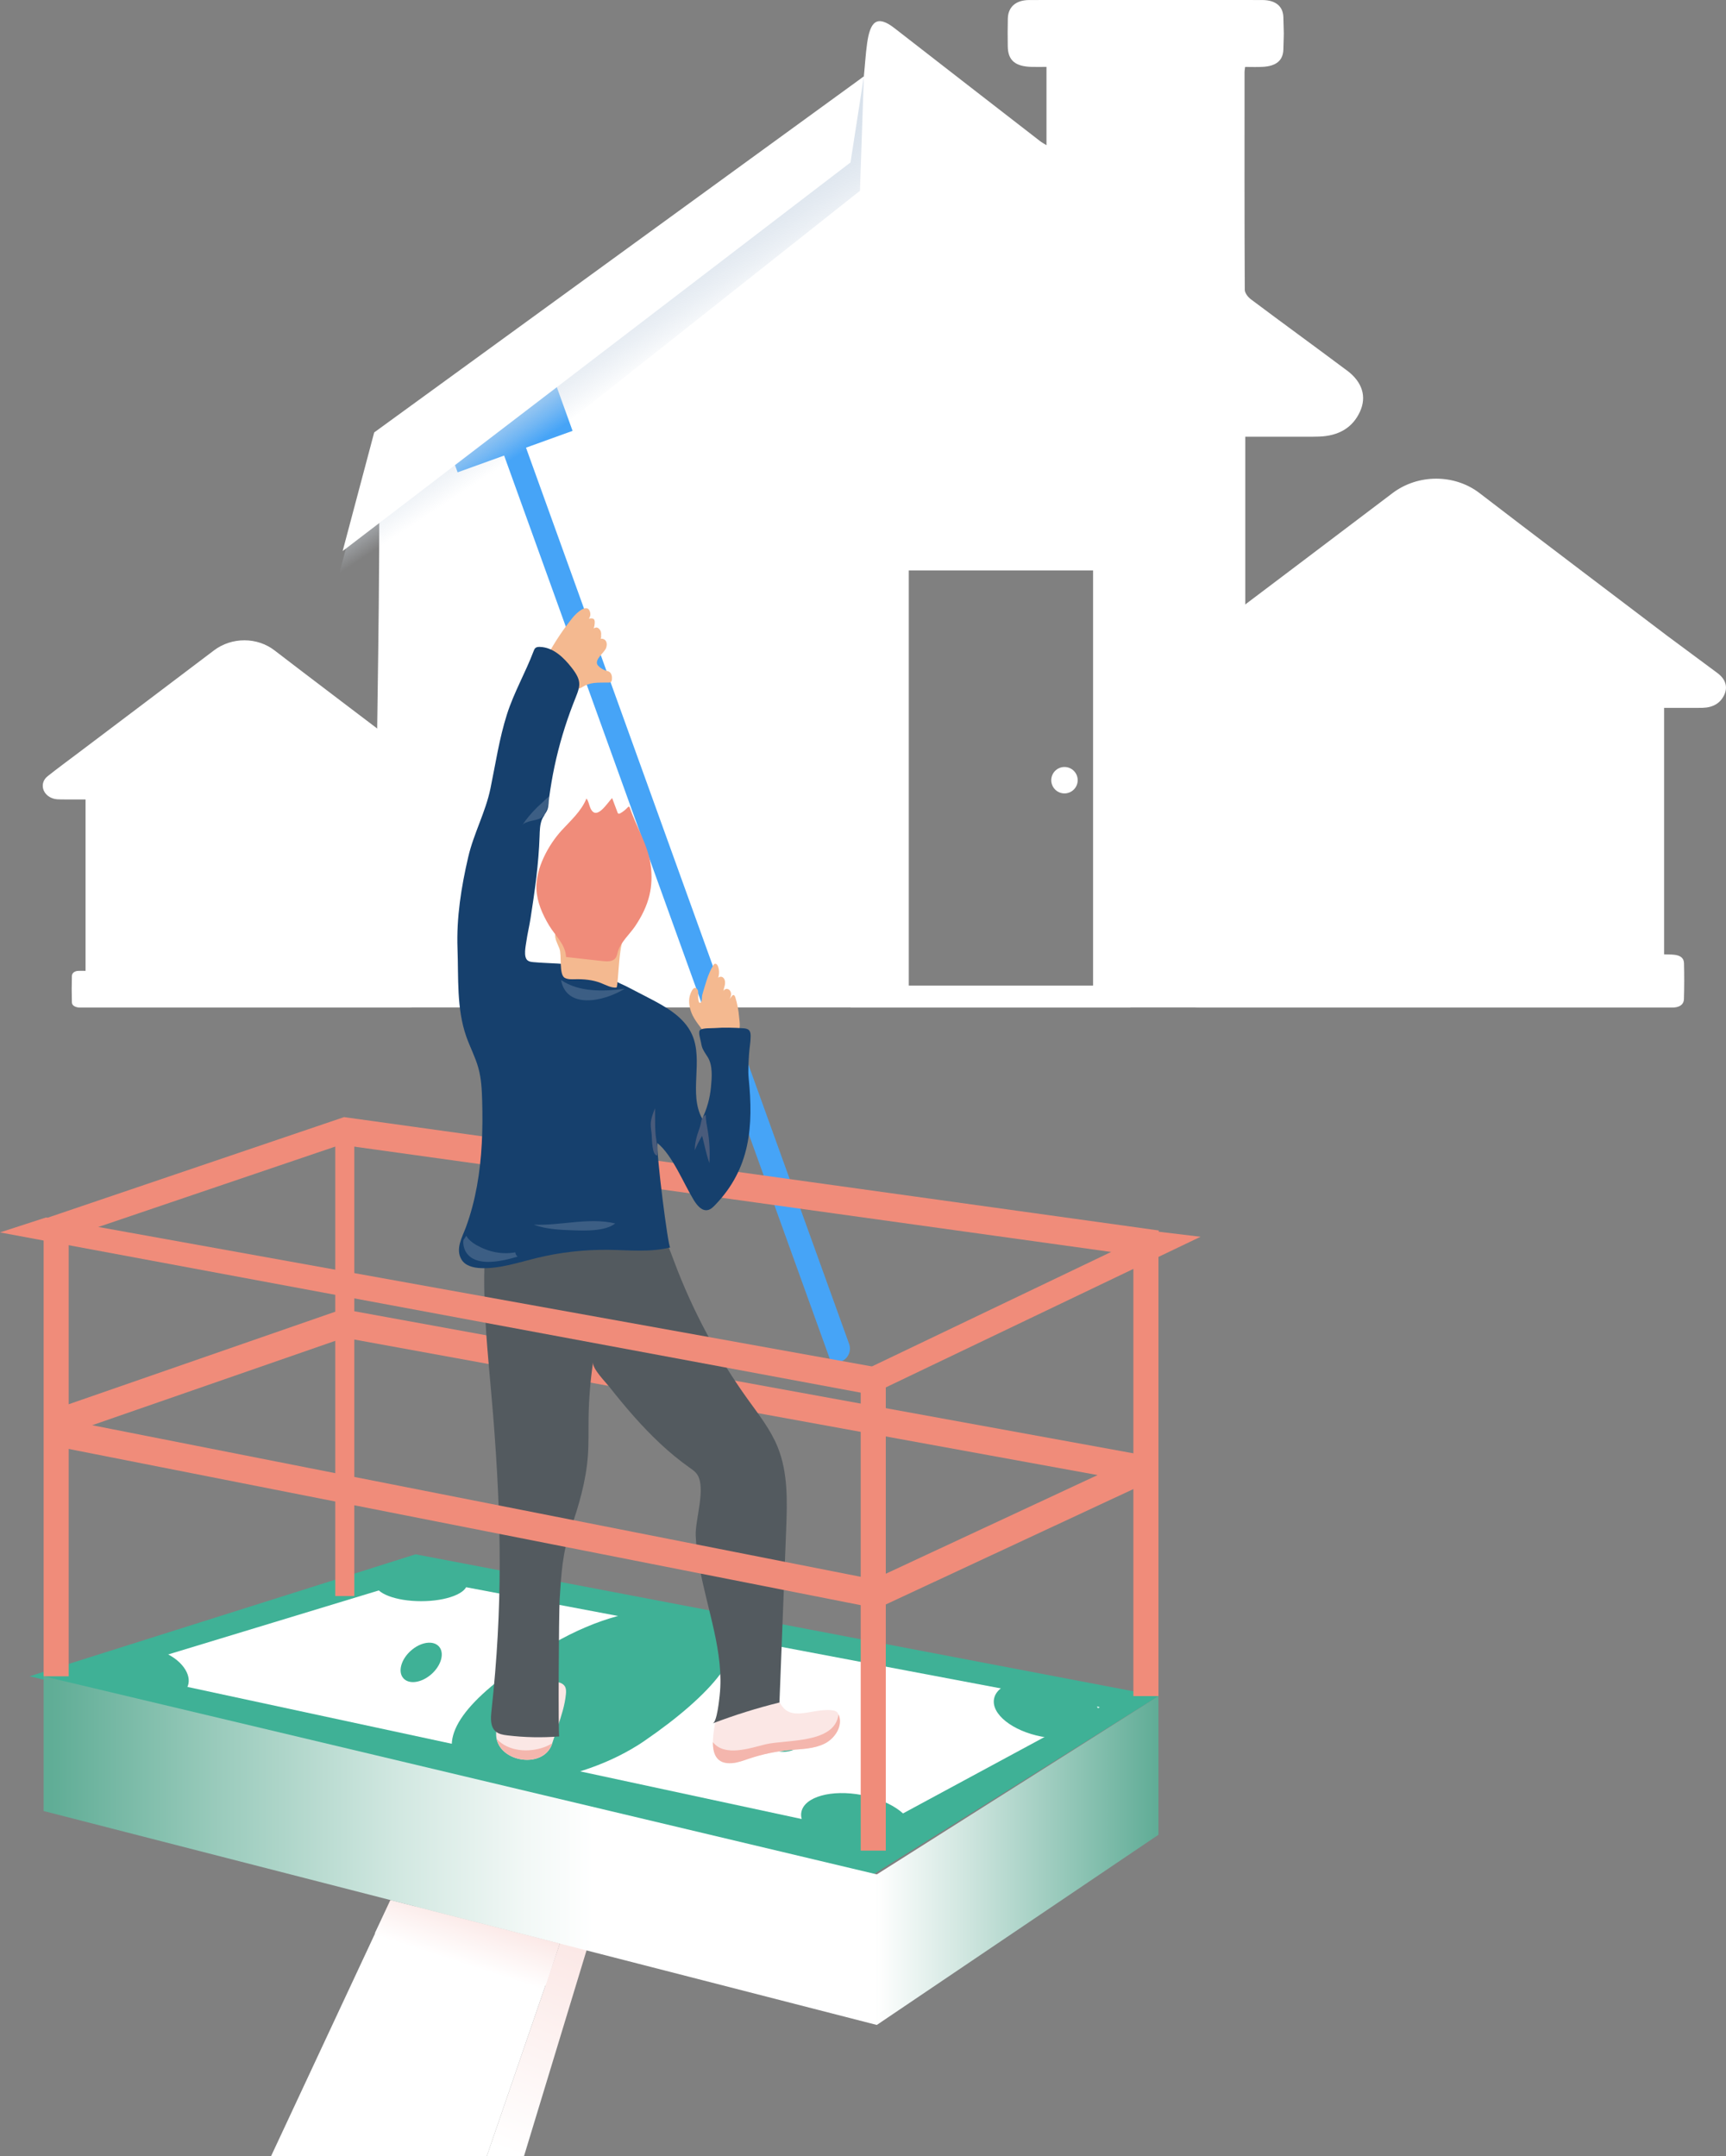 <svg xmlns="http://www.w3.org/2000/svg" xmlns:xlink="http://www.w3.org/1999/xlink" id="Layer_2" data-name="Layer 2" viewBox="0 0 548.65 685.25"><rect x="0" y="0" width="548.65" height="685.25" fill="#808080" stroke="none"/><defs><linearGradient id="linear-gradient" x1="147.12" y1="622.26" x2="149.4" y2="612" gradientUnits="userSpaceOnUse"><stop offset="0" stop-color="#fff"></stop><stop offset=".39" stop-color="#fefafa"></stop><stop offset=".82" stop-color="#fceeec"></stop><stop offset="1" stop-color="#fbe7e5"></stop></linearGradient><linearGradient id="linear-gradient-2" x1="138.02" y1="675.18" x2="163.41" y2="608.35" gradientUnits="userSpaceOnUse"><stop offset="0" stop-color="#fff"></stop><stop offset="1" stop-color="#fbe7e5"></stop></linearGradient><linearGradient id="linear-gradient-3" x1="117.73" y1="695.51" x2="147.86" y2="602.77" gradientUnits="userSpaceOnUse"><stop offset=".79" stop-color="#fff"></stop><stop offset=".96" stop-color="#fbe7e5"></stop></linearGradient><linearGradient id="linear-gradient-4" x1="278.72" y1="591.26" x2="368.24" y2="591.26" gradientUnits="userSpaceOnUse"><stop offset="0" stop-color="#fff"></stop><stop offset=".3" stop-color="#d2e7e1"></stop><stop offset=".99" stop-color="#61ad97"></stop><stop offset="1" stop-color="#60ad96"></stop></linearGradient><linearGradient id="linear-gradient-5" x1="13.87" y1="588.11" x2="278.72" y2="588.11" gradientUnits="userSpaceOnUse"><stop offset=".01" stop-color="#60ad96"></stop><stop offset=".21" stop-color="#9acbbc"></stop><stop offset=".42" stop-color="#d0e7e0"></stop><stop offset=".58" stop-color="#f2f8f6"></stop><stop offset=".66" stop-color="#fff"></stop></linearGradient><linearGradient id="linear-gradient-6" x1="198.46" y1="122.57" x2="181.62" y2="97.06" gradientUnits="userSpaceOnUse"><stop offset="0" stop-color="#dae3ed" stop-opacity="0"></stop><stop offset=".03" stop-color="#d9e2ec" stop-opacity=".05"></stop><stop offset=".18" stop-color="#d9e2ec" stop-opacity=".3"></stop><stop offset=".33" stop-color="#d9e2ec" stop-opacity=".52"></stop><stop offset=".48" stop-color="#d9e2ec" stop-opacity=".69"></stop><stop offset=".62" stop-color="#d9e2ec" stop-opacity=".82"></stop><stop offset=".76" stop-color="#d9e2ec" stop-opacity=".92"></stop><stop offset=".89" stop-color="#d9e2ec" stop-opacity=".98"></stop><stop offset="1" stop-color="#d9e2ec"></stop></linearGradient></defs><g id="Illustration"><g><polyline points="124.08 603.84 177.86 617.64 173.57 630.96 119.14 614.39 124.08 603.84" style="fill: url(#linear-gradient);"></polyline><g id="ciTBwi"><path d="m528.98,303.28c1.19.04,2.24.02,3.28.14,1.9.21,3,1.06,3.04,2.66.1,3.82.09,7.64-.02,11.45-.05,1.64-1.31,2.53-3.24,2.65-.44.03-.89.01-1.33.01-49.53,0-99.06,0-148.59,0-.61,0-1.23.04-1.82-.07-1.47-.27-2.67-.96-2.71-2.31-.1-4-.12-8.01,0-12.01.04-1.43,1.2-2.3,2.94-2.39,1.09-.06,2.18-.01,3.31-.01,0-26.26,0-52.31,0-78.44-3.85,0-7.56.02-11.26-.01-1.1-.01-2.24-.05-3.28-.33-5.19-1.41-6.81-7.13-2.82-10.29,4.66-3.69,9.49-7.24,14.25-10.84,20.63-15.58,41.29-31.14,61.89-46.76,8.09-6.14,19.78-6.17,27.78.05,8.1,6.3,58.99,44.85,59.5,45.23,5.32,3.99,10.72,7.9,16.04,11.89,2.58,1.93,3.33,4.38,2.17,6.89-1.21,2.63-3.51,4.05-6.86,4.15-1.38.04-2.77.02-4.15.02-2.7,0-5.39,0-8.13,0,0,26.22,0,52.26,0,78.32Z" style="fill: #fff;"></path></g><g id="ciTBwi-2" data-name="ciTBwi"><path d="m127.97,308.45c.82.03,1.56.02,2.28.1,1.32.15,2.08.73,2.11,1.85.07,2.65.06,5.3-.02,7.95-.03,1.14-.91,1.75-2.25,1.84-.31.02-.62,0-.92,0-34.39,0-68.79,0-103.18,0-.42,0-.86.03-1.26-.05-1.02-.19-1.86-.67-1.88-1.61-.07-2.78-.08-5.56,0-8.34.03-.99.84-1.6,2.04-1.66.75-.04,1.51,0,2.3,0,0-18.24,0-36.32,0-54.47-2.67,0-5.25.02-7.82-.01-.76,0-1.56-.04-2.27-.23-3.61-.98-4.73-4.95-1.96-7.15,3.24-2.57,6.59-5.03,9.9-7.52,14.33-10.82,28.67-21.62,42.98-32.47,5.62-4.26,13.73-4.28,19.29.04,5.62,4.37,40.96,31.15,41.32,31.41,3.7,2.77,7.44,5.49,11.14,8.25,1.79,1.34,2.31,3.04,1.51,4.79-.84,1.83-2.44,2.81-4.76,2.88-.96.03-1.92.01-2.88.01-1.87,0-3.75,0-5.64,0,0,18.2,0,36.29,0,54.39Z" style="fill: #fff;"></path></g><g><rect x="270.35" y="313.22" width="89.01" height="6.98" style="fill: #fff;"></rect><circle cx="338.37" cy="247.94" r="4.2" style="fill: #fff;"></circle><path d="m428.17,117.75c-10.14-7.59-20.42-15.04-30.55-22.64-.97-.73-1.94-2.02-1.94-3.05-.11-19.49-.08-49.77-.07-69.27,0-.35.08-.7.18-1.52,1.85,0,3.7.08,5.53-.02,4.24-.22,6.53-1.92,6.63-5.54.19-7,.18-3.21,0-10.22-.09-3.54-2.53-5.47-6.68-5.48-24.69-.05-49.38-.05-74.07,0-4.33,0-6.79,2.24-6.84,5.99-.08,6.47-.05,2.14-.02,8.6.02,4.57,2.32,6.54,7.68,6.66,1.46.03,2.93,0,4.63,0v24.88c-.78-.49-1.45-.84-2.02-1.28-15.45-11.97-30.9-23.93-46.32-35.93-2.86-2.22-4.76-2.65-6.07-1.8-5.66,3.69-.13,31.36-12.65,40.85-39.23,29.74-78.58,59.37-117.87,89.05-9.07,6.85-18.26,13.6-27.14,20.64,0,49.77-1.13,80.48-1.13,130.5-2.15,0-4.23-.09-6.3.02-3.31.18-5.53,1.83-5.61,4.55-.22,7.62-.17,15.25,0,22.87.06,2.58,2.36,3.9,5.15,4.4,1.12.2,2.31.13,3.47.13,20.16,0,152.56,0,172.72,0v-138.86h58.58v138.86c58.95,0-7.27,0,51.68,0,.84,0,1.69.03,2.53-.02,3.67-.22,6.08-1.91,6.17-5.04.22-7.27.23-14.54.04-21.81-.08-3.06-2.16-4.66-5.79-5.07-1.97-.22-3.99-.18-6.25-.26v-149.16c5.21,0,10.34,0,15.48,0,2.64,0,5.28.04,7.91-.04,6.37-.19,10.76-2.89,13.06-7.9,2.2-4.79.78-9.45-4.14-13.13Z" style="fill: #fff;"></path></g><polygon points="154.73 685.25 166.55 685.25 188.38 613.44 134.11 600.8 132.01 605.85 177.95 617.64 154.73 685.25" style="fill: url(#linear-gradient-2);"></polygon><polygon points="132.01 605.85 124.17 603.84 86.14 685.25 98.91 685.25 154.73 685.25 177.95 617.64 132.01 605.85" style="fill: url(#linear-gradient-3);"></polygon><g><polygon points="9.39 532.71 277.59 595.66 368.24 539 132.09 493.94 9.39 532.71" style="fill: #3fb196;"></polygon><polygon points="36.12 531.04 275.51 582.51 349.61 542.51 133.12 501.56 36.12 531.04" style="fill: #fff;"></polygon><path d="m59.68,535.85c-1.45,3.77-17.63,2.1-23.56-.18-5.93-2.28.63-4.3,2.08-8.07,1.45-3.77,7.43-4.98,13.36-2.7,5.93,2.28,9.57,7.18,8.12,10.95Z" style="fill: #3fb196;"></path><ellipse cx="272.35" cy="579.19" rx="8.95" ry="17.95" transform="translate(-347.88 737.16) rotate(-79.1)" style="fill: #3fb196;"></ellipse><ellipse cx="133.87" cy="503.22" rx="14.63" ry="5.62" style="fill: #3fb196;"></ellipse><ellipse cx="332.74" cy="543.04" rx="8.94" ry="17.09" transform="translate(-263.4 767.14) rotate(-79.1)" style="fill: #3fb196;"></ellipse><path d="m204.91,553.2c-20.9,14.32-52.7,17.34-59.25,7.79-6.54-9.55,2.74-21.01,23.94-34.89,31.69-20.75,52.85-14.78,60.29-9.72,9.99,6.8-4.08,22.49-24.98,36.81Z" style="fill: #3fb196;"></path><ellipse cx="251.2" cy="550.76" rx="7.58" ry="5.28" transform="translate(-241.72 199.39) rotate(-30)" style="fill: #3fb196;"></ellipse><ellipse cx="133.87" cy="528.3" rx="7.58" ry="4.96" transform="translate(-318.31 224.08) rotate(-41.85)" style="fill: #3fb196;"></ellipse></g><path d="m232.69,560.3c1.85-.14,3.62-.83,5.38-1.42,4.21-1.41,8.59-2.33,13.02-2.74,3.74-.34,7.64-.36,11-2.03,3.36-1.67,5.94-5.71,4.5-9.18-.14-.34-.32-.67-.6-.91-.4-.34-.94-.45-1.47-.51-7.19-.84-14.57,5.12-17.56-4.77-.12-.38-.24-.81-.58-1.02-.3-.19-.69-.14-1.04-.09-5.36.77-10.72,1.54-16.08,2.31-.14.02-.29.04-.4.13-.16.13-.19.35-.21.56-.58,5.45-6.15,20.45,4.06,19.66Z" style="fill: #fbe7e5;"></path><path d="m266.58,544.95s-.03-.06-.05-.09c-1.18,9.35-16.64,7.9-23.19,9.47-4.71,1.13-12.94,4.09-16.69-.65-.02-.02-.03-.05-.05-.07-.01,3.97,1.3,7.08,6.1,6.7,1.85-.14,3.62-.83,5.38-1.42,4.21-1.41,8.59-2.33,13.02-2.74,3.74-.34,7.64-.36,11-2.03s5.94-5.71,4.5-9.18Z" style="fill: #f4b6ad;"></path><polygon points="368.24 539 368.24 583.07 278.72 643.51 278.72 595.66 368.24 539" style="fill: url(#linear-gradient-4);"></polygon><path d="m175.49,554.15c.6-1.81,1.21-3.63,1.81-5.44,1.12-3.38,2.26-6.8,2.59-10.35.08-.84.1-1.73-.33-2.45-.61-1.01-1.89-1.35-3.06-1.48-9.08-.98-18.32,6.97-18.79,16.22s14.98,12,17.8,3.51Z" style="fill: #fbe7e5;"></path><path d="m173.11,555.19c-5.01,1.85-11.47,1.46-15.26-2.6,1.61,7.63,15.03,9.42,17.64,1.56l.06-.18c-.71.46-1.51.87-2.44,1.22Z" style="fill: #f4b6ad;"></path><path d="m211.09,118.31h1.26c2.42,0,4.38,1.96,4.38,4.38v314.96c0,2.42-1.96,4.38-4.38,4.38h-1.26c-.97,0-1.75-.78-1.75-1.75V120.06c0-.97.78-1.75,1.75-1.75Z" transform="translate(-82.43 88.91) rotate(-19.83)" style="fill: #46a4f7;"></path><path d="m223.12,317.11c.03-.41.06-.8.12-1,.95-3.12,1.76-6.58,3.51-9.37.12-.19.25-.38.46-.45.44-.15.84.33,1.01.77.54,1.39.46,3.02-.22,4.35-.1-.79,1.05-1.28,1.72-.84s.84,1.36.74,2.15-.43,1.55-.52,2.34c.13-.61.89-.94,1.47-.73s.95.83.98,1.45-.2,1.22-.52,1.75c.27-.34.54-.68.81-1.02.1-.12.21-.26.36-.29.35-.08.58.33.69.67.63,2.04,1.03,4.14,1.21,6.26.13,1.55.69,4.16-.7,5.2-1.76,1.31-4.03,1.89-6.21,1.74-.89-.06-2.31-.18-3.07-.68-.92-.6-1.66-2.09-2.32-2.97-.9-1.19-1.8-2.39-2.46-3.73-.88-1.77-1.45-4.27-.92-6.21.18-.66.91-2.79,1.85-2.53.38.1.64.47.75.85s.08.78.07,1.18c0,.48-.11,3.33.87,2.58.22-.17.28-.86.33-1.49Z" style="fill: #f4b990;"></path><path d="m188.82,200.14c-.06-.37.3-.71.68-.73s.72.2.98.48c.92.96.56,1.97.48,3.09.66-.06,1.34.19,1.67.81.34.63.28,1.4.05,2.08-.5,1.55-4.14,3.93-2.55,5.68.65.71,1.48,1.24,2.4,1.53.4.13.83.21,1.17.44.72.49.9,1.49.82,2.36-.03.36-.13.76-.44.93-.16.09-.35.1-.53.1-1.57.05-3.15-.05-4.72.13-1.38.16-2.56.59-3.74,1.3-.03.02-.07.04-.1.06-.98.61-1.77.56-2.91.08-1.04-.44-2.01-1.18-2.8-1.98-1.83-1.84-3.48-3.94-5-6.04-.25-.34-.5-.71-.53-1.13-.03-.43.18-.83.38-1.21,2.29-4.21,4.97-8.21,7.99-11.94,1.07-1.31,4.79-4.91,5.5-1.41.13.63-.04,1.32-.44,1.83.53-.11,1.42-.21,1.73.36.11.2.13.44.14.68.01.7-.1,1.41-.33,2.08.5-.41,1.31-.25,1.74.23.31.34,1,2.73.38,3.13" style="fill: #f4b990;"></path><polygon points="13.87 575.52 13.87 532.71 278.72 595.66 278.72 643.51 13.87 575.52" style="fill: url(#linear-gradient-5);"></polygon><rect x="273.6" y="436.77" width="7.97" height="151.34" style="fill: #f08c7a;"></rect><rect x="360.27" y="395.04" width="7.97" height="143.96" style="fill: #f08c7a;"></rect><rect x="13.87" y="388.89" width="7.97" height="143.82" style="fill: #f08c7a;"></rect><rect x="106.57" y="357.55" width="6.06" height="149.66" style="fill: #f08c7a;"></rect><rect x="58.73" y="324.45" width="7.97" height="101.14" transform="translate(397.72 195.16) rotate(71.26)" style="fill: #f08c7a;"></rect><rect x="233.81" y="246.64" width="8.85" height="261.53" transform="translate(644.87 193.44) rotate(97.92)" style="fill: #f08c7a;"></rect><polygon points="110.21 416.26 108.99 425.03 363.04 471.34 364.26 462.58 110.21 416.26" style="fill: #f08c7a;"></polygon><polygon points="275.51 502.94 279.66 510.77 368.24 469.5 364.1 461.68 275.51 502.94" style="fill: #f08c7a;"></polygon><polygon points="16.75 448.02 20.89 455.84 109.6 425.05 108.26 416.26 16.75 448.02" style="fill: #f08c7a;"></polygon><polygon points="274.21 435.65 276.77 443.2 381.63 393.03 366.96 391.27 274.21 435.65" style="fill: #f08c7a;"></polygon><path d="m156.75,449.67c2.66,33.33,3.1,60.94-.54,94.18-.25,2.26-.37,4.91,1.36,6.39,1,.86,2.38,1.08,3.68,1.24,5.48.67,11.03.78,16.53.34-.38.03-.14-39.44.12-43.56.49-7.92.89-14.81,3.48-22.27,2.63-7.56,4.9-15.32,5.49-23.33.29-3.95.17-7.93.22-11.89.08-5.99.56-11.97,1.43-17.89-.3,2.06,3.99,6.34,5.12,7.78,2.56,3.25,5.19,6.45,7.93,9.54,5.33,6,11.13,11.63,17.7,16.26.85.6,1.73,1.2,2.31,2.05,2.95,4.32-.65,14.43-.43,19.53.29,6.92,1.89,13.7,3.51,20.41s3.39,13.38,4.07,20.24c.33,3.36.41,6.76.03,10.12-.16,1.36-.81,8.34-2.2,8.87,6.93-2.64,14.01-4.86,21.21-6.64.71-18.31,1.42-36.62,2.13-54.93.34-8.86.64-18.04-2.7-26.26-2.25-5.54-6.01-10.31-9.5-15.16-9.62-13.39-17.47-28.04-23.28-43.47-1.62-4.31-3.16-8.8-6.23-12.22-4.3-4.79-10.87-6.71-17.12-8.27-8.17-2.04-18.89-6.21-27.31-5.82-8.92.41-8.13,8-9.03,16.16-2.15,19.51.46,39.16,2.02,58.61Z" style="fill: #535a5f;"></path><polygon points="14.58 386.91 0 391.65 276.98 443.2 278.2 434.43 14.58 386.91" style="fill: #f08c7a;"></polygon><polygon points="17.38 450.57 16.16 459.34 276.98 510.77 278.2 502 17.38 450.57" style="fill: #f08c7a;"></polygon><path d="m173.07,259.02c-.33.5-.65,1.01-.86,1.57-.6,1.61-.63,3.37-.69,5.08-.29,8.85-1.52,17.53-2.89,26.26-.38,2.44-.98,4.84-1.32,7.29-.2,1.44-1,4.87.4,5.99.52.41,1.21.49,1.87.55,5.01.47,10.44.22,15.26,1.52,5.05,1.36,9.45,4.01,14.18,6.13,2.36,1.22,4.73,2.45,7.09,3.67,5.47,2.83,11.33,6.05,13.86,11.67,3.73,8.29-1.17,18.8,3.24,26.75,1.54-3.15,2.47-6.58,2.79-10.06.28-3,.61-6.83-1.02-9.47-.67-1.08-1.47-2.12-1.85-3.33-.14-.45-.22-.91-.3-1.38-.18-1.02-1.03-3.39-.25-3.97.87-.65,3.46-.5,4.53-.58,3.04-.23,6.09-.14,9.12.06.66.04,1.39.13,1.85.61.47.48.53,1.21.53,1.88,0,1.89-.38,3.77-.5,5.65-.16,2.55-.37,5.17-.13,7.71,1.54,15.23.59,28.73-10.76,40.42-.64.66-1.36,1.34-2.27,1.51-1.89.36-3.38-1.51-4.39-3.14-3.29-5.34-6.8-14.29-11.56-18.13-.46,2.93,3.39,33.31,4.05,33.14-6.36,1.61-13.05.84-19.61.76-7.73-.09-15.48.79-22.99,2.63-5.83,1.43-11.66,3.44-17.66,3.18-2.32-.1-4.9-.72-6.09-2.72-2.01-3.37.21-7.05,1.38-10.21,1.57-4.24,2.71-8.63,3.52-13.07,1.64-8.97,1.93-18.14,1.67-27.24-.1-3.5-.28-7.03-1.22-10.4-.95-3.44-2.66-6.61-3.84-9.98-3.12-8.92-2.43-18.68-2.78-27.95-.36-9.79,1.2-19.6,3.42-29.11,1.73-7.44,5.5-14.22,7.05-21.72,1.63-7.88,2.8-15.89,5.25-23.58,2.22-6.97,5.9-13.28,8.48-20.11.14-.37.3-.75.6-1,.37-.3.88-.33,1.36-.32,4.24.11,7.55,3.33,10.02,6.46,3.82,4.84,2.71,6.18.59,11.63-2.5,6.45-4.49,13.11-5.93,19.87-.71,3.34-1.26,6.69-1.73,10.07-.15,1.11-.12,2.45-.48,3.52-.22.66-.62,1.25-1.01,1.84Z" style="fill: #16406d;"></path><path d="m208.17,352.32c-.61,1.46-1.25,3.2-1.32,4.79-.05,1.19.25,2.48.32,3.69.07,1.16.07,6.4,1.74,6.4.32-2.47-.39-4.85-.56-7.29s-.08-5.15-.13-7.71c-.02.04-.04.08-.05.13Z" style="fill: #f4b6ad; opacity: .23;"></path><path d="m151.53,395.73c-.92-.52-2.71-1.71-3.28-3.02l-.91,1.32c-.28,1.25.19,3.02.92,4.08,2.97,4.32,10.24,3.03,16.27,1.24-.43-.35-.67-.84-.74-1.37-4.17.76-8.44-.1-12.25-2.26Z" style="fill: #bbc7d1; opacity: .23;"></path><path d="m195.55,388.79c-8.44-1.98-17.21.75-25.85.4,3.91,1.53,9.14,1.68,12.75,1.8,3.09.1,10.02.38,13.11-2.2Z" style="fill: #bbc7d1; opacity: .23;"></path><path d="m165.98,262.27c1.02-1.54,4.84-1.39,6.25-2.49,1.56-1.21,2.22-4.76,2.47-6.6.06-.42-1.55,1.13-1.6,1.18-.83.84-1.76,1.59-2.59,2.43-1.67,1.68-3.22,3.5-4.53,5.48Z" style="fill: #bbc7d1; opacity: .23;"></path><path d="m198.58,314.22c-6.84.9-14.54,1.1-20.24-2.78,1.68,9.19,13.17,7.08,20.24,2.78Z" style="fill: #bbc7d1; opacity: .23;"></path><path d="m191.54,309.8c-3.76-1.65-7.64-2.98-11.56-3.48,2.96,2.78,7.25,3.53,11.56,3.48Z" style="fill: #f4b6ad;"></path><path d="m224.32,354.27s-.75.55-.83.65c-.25.32-.41.72-.5,1.11-.22.96-.37,1.8-.72,2.76-.78,2.16-1.44,4.42-1.41,6.74.66-1.58,1.44-3.12,2.32-4.59.77,2.89,1.3,5.83,2.31,8.67.23-3.47.05-6.96-.53-10.39-.27-1.64-.64-3.28-.63-4.94Z" style="fill: #f4b6ad; opacity: .23;"></path><path d="m180.3,296.56c-1.26-.03-2.52-.05-3.77-.06-.35,1.68.66,3.3,1.28,4.9.88,2.26-.24,8.34,1.75,9.37.98.51,2.14.44,3.24.42,2.79-.07,5.63.19,8.22,1.21,1.63.64,3.24,1.6,4.98,1.43.68-1.45.65-16.34,3-16.09-6.22-.65-12.46-1.05-18.71-1.19Z" style="fill: #f4b990;"></path><path d="m206.87,275.13c.38,3.09.31,6.22-.41,9.28-.84,3.57-2.51,6.86-4.54,9.89-1.67,2.49-4.6,5.09-5.47,7.99-.23.75-.33,1.57-.81,2.19-.89,1.16-2.62,1.1-4.08.94-3.88-.43-7.75-.87-11.63-1.3-.14-3.95-3.45-6.77-5.4-10.03-2.11-3.54-3.85-7.45-4.02-11.63-.26-6.48,3.81-13.99,8.06-18.61,2.9-3.16,6.25-6.11,7.84-10.09.69.83.81,1.97,1.23,2.96,1.9,4.47,5.49-1.74,6.94-3.1.57,1.52,1.14,3.03,1.71,4.55.06.15.12.31.26.38.19.11.43,0,.62-.1.9-.51,1.72-1.16,2.41-1.93.07-.07.14-.15.23-.17.21-.04.35.21.42.41,2.09,6.12,5.84,11.94,6.63,18.37Z" style="fill: #f08c7a;"></path><rect x="140.95" y="124.26" width="38.85" height="19.82" transform="translate(-36.01 62.38) rotate(-19.83)" style="fill: #46a4f7;"></rect><polygon points="114.71 156.44 104.68 194.14 273.36 60.63 274.6 24.27 114.71 156.44" style="fill: url(#linear-gradient-6);"></polygon><polygon points="118.95 137.42 108.92 175.12 270.35 51.63 274.6 24.27 118.95 137.42" style="fill: #fff;"></polygon></g></g></svg>